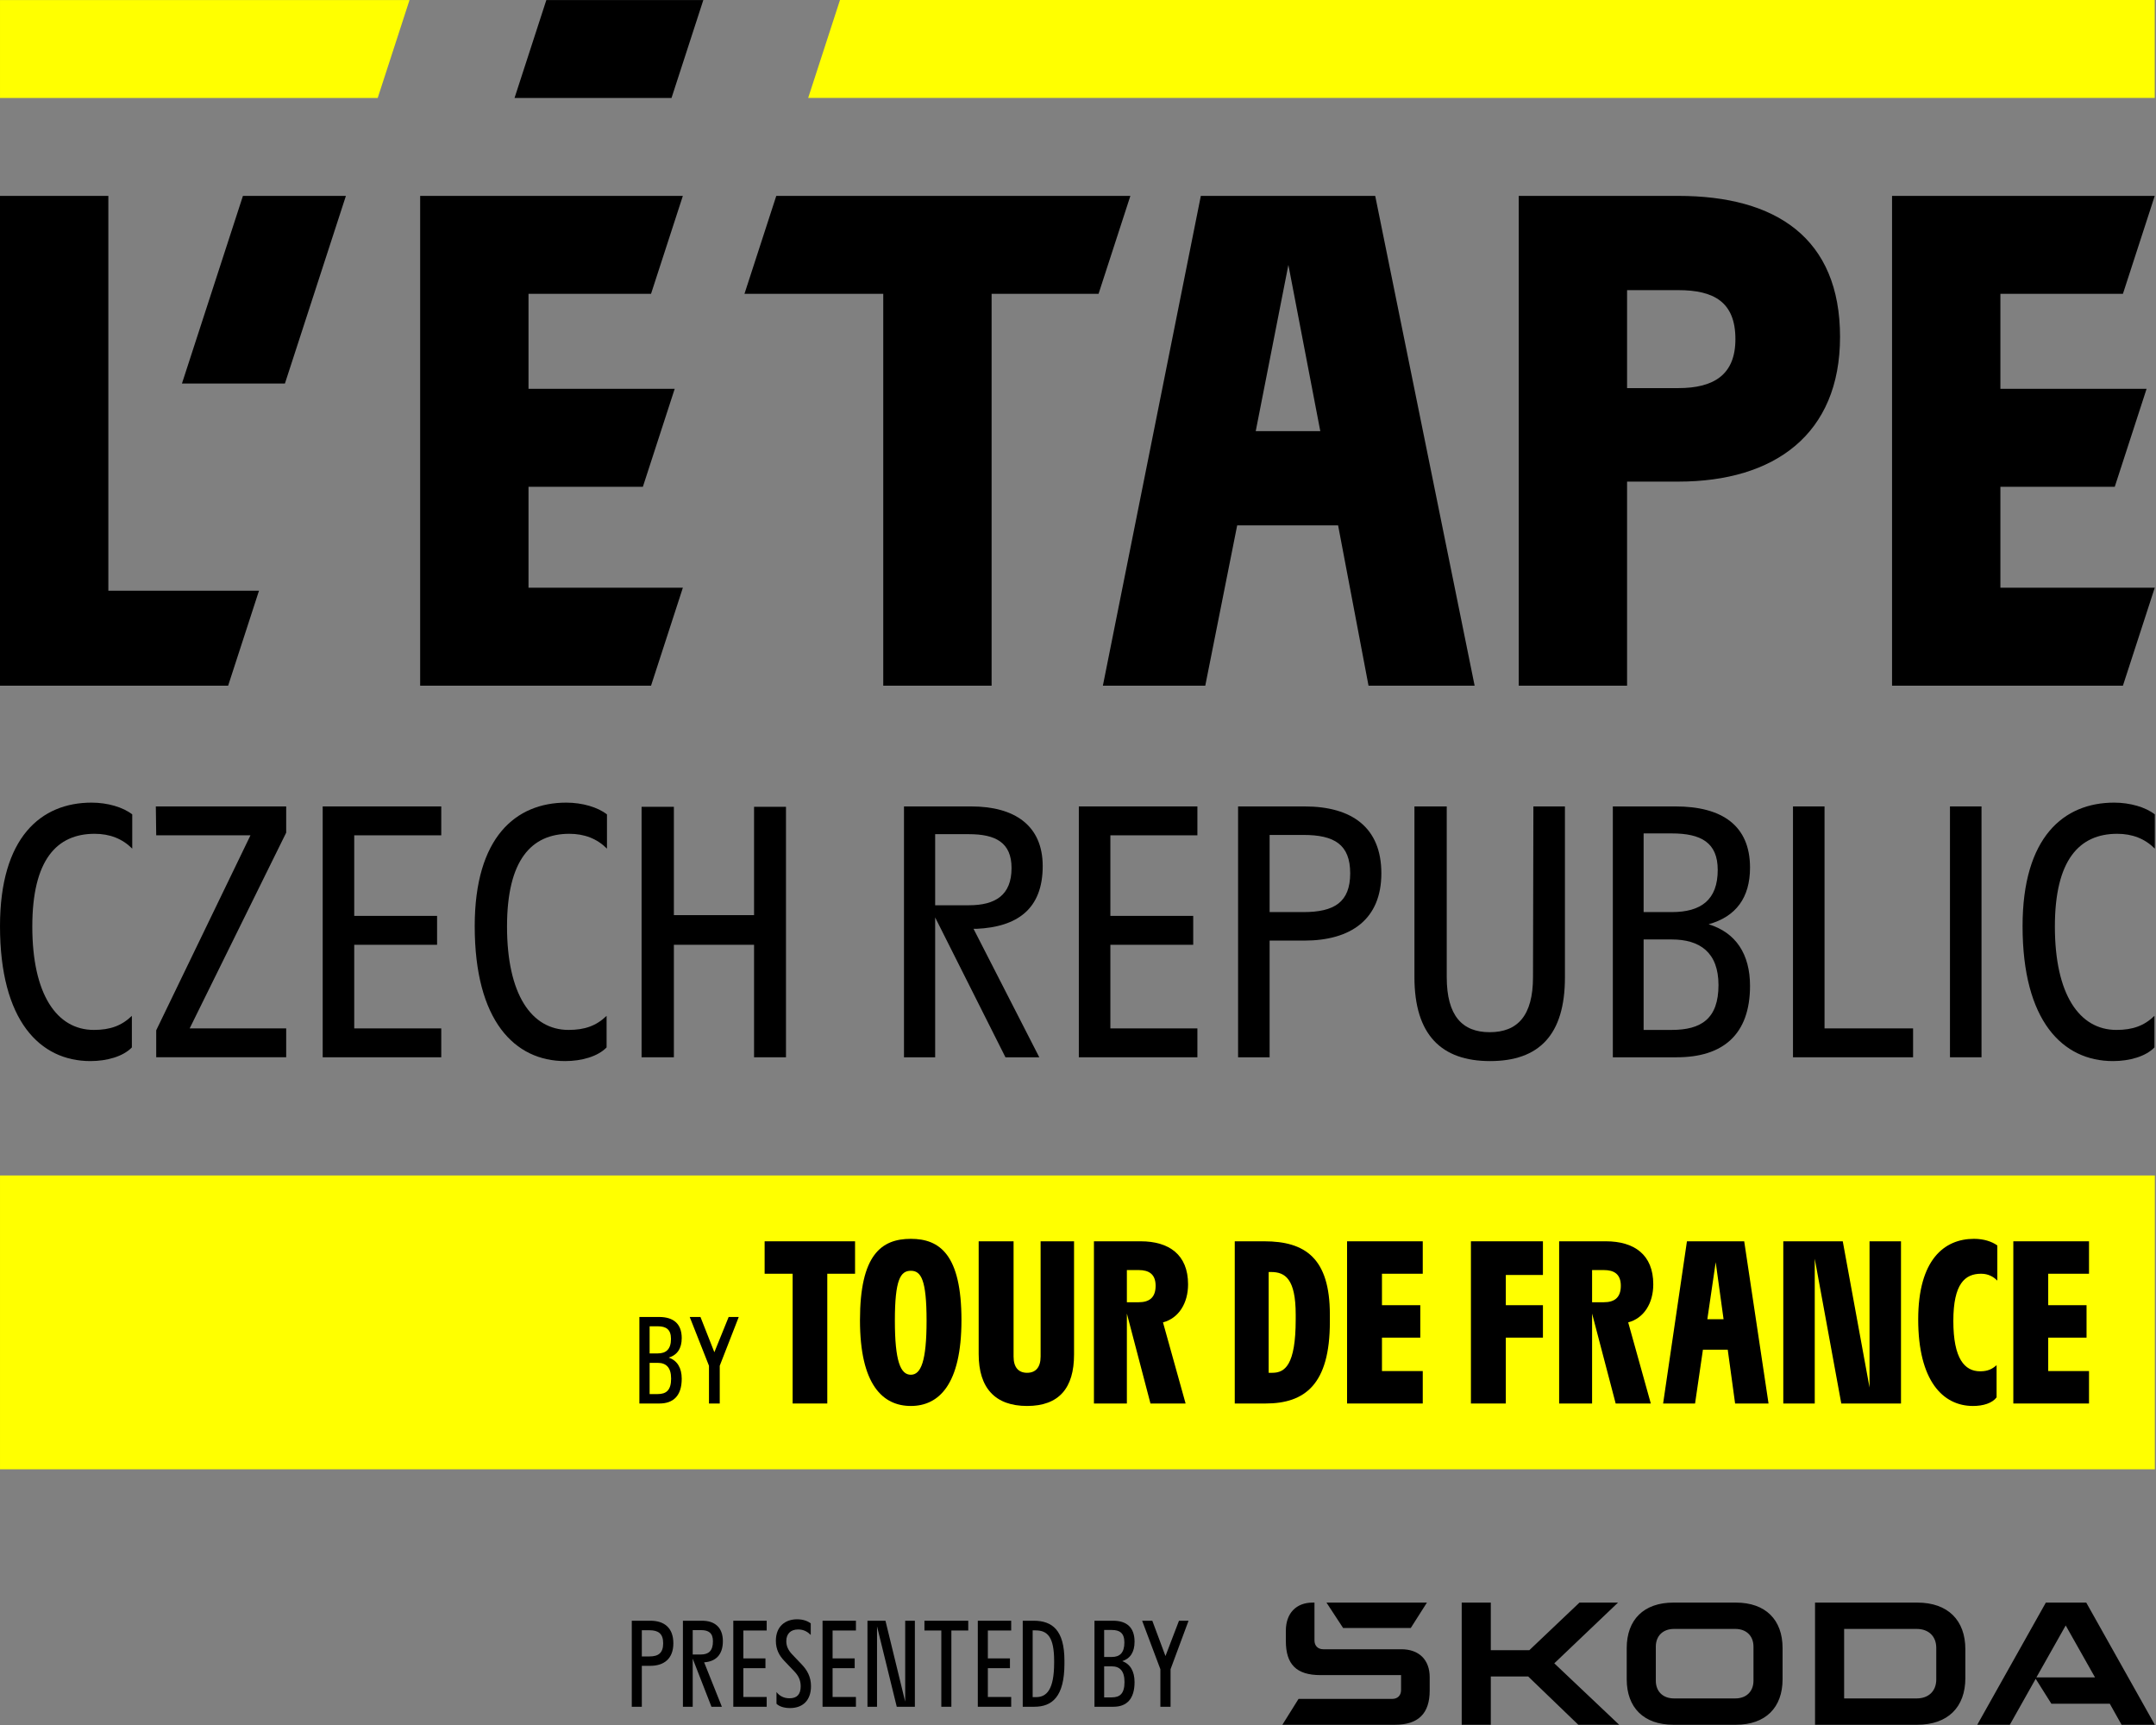 <?xml version="1.0" encoding="UTF-8" standalone="no"?>
<!DOCTYPE svg PUBLIC "-//W3C//DTD SVG 1.1//EN" "http://www.w3.org/Graphics/SVG/1.1/DTD/svg11.dtd">
<svg width="100%" height="100%" viewBox="0 0 1086 869" version="1.1" xmlns="http://www.w3.org/2000/svg" xmlns:xlink="http://www.w3.org/1999/xlink" xml:space="preserve" xmlns:serif="http://www.serif.com/" style="fill-rule:evenodd;clip-rule:evenodd;stroke-linejoin:round;stroke-miterlimit:2;">
    <rect x="0" y="0" width="1086" height="869" fill="#808080" stroke="none"/>
    <g transform="matrix(1,0,0,1,-97.719,-78.086)">
        <g id="Vrstva-1" serif:id="Vrstva 1">
            <g transform="matrix(1,0,0,1,0,464.216)">
                <rect x="97.722" y="205.899" width="1085.41" height="147.986" style="fill:rgb(255,255,0);"/>
            </g>
            <g transform="matrix(1,0,0,1,504.802,78.086)">
                <path d="M0,49.329L678.284,49.329L678.284,0L16.026,0L0,49.329Z" style="fill:rgb(255,255,0);fill-rule:nonzero;"/>
            </g>
            <g transform="matrix(1,0,0,1,97.72,78.102)">
                <path d="M0,49.329L190.252,49.329L206.279,0L0,0L0,49.329Z" style="fill:rgb(255,255,0);fill-rule:nonzero;"/>
            </g>
            <g transform="matrix(1,0,0,1,435.763,753.93)">
                <path d="M0,18.484C0,12.807 -2.572,10.561 -6.736,10.561L-10.822,10.561L-10.822,26.278L-6.736,26.278C-2.447,26.278 0,24.36 0,18.484M-10.822,5.806L-6.736,5.806C-2.51,5.806 -0.063,3.697 -0.063,-1.525C-0.063,-6.269 -2.51,-7.856 -6.736,-7.856L-10.822,-7.856L-10.822,5.806ZM5.35,18.557C5.35,27.134 1.124,31.033 -5.876,31.033L-15.981,31.033L-15.981,-12.549L-6.071,-12.549C1.058,-12.549 5.35,-9.242 5.35,-1.914C5.35,3.307 3.105,6.6 -1.187,7.923C3.105,9.374 5.35,13.134 5.35,18.557" style="fill-rule:nonzero;"/>
            </g>
            <g transform="matrix(1,0,0,1,460.261,760.393)">
                <path d="M0,5.559L0,24.569L-5.423,24.569L-5.423,5.559L-15.125,-19.01L-9.712,-19.01L-2.712,-1.25L4.49,-19.01L9.573,-19.01L0,5.559Z" style="fill-rule:nonzero;"/>
            </g>
            <g transform="matrix(1,0,0,1,528.422,768.625)">
                <path d="M0,-49.019L-13.993,-49.019L-13.993,16.336L-31.444,16.336L-31.444,-49.019L-45.552,-49.019L-45.552,-65.355L0,-65.355L0,-49.019Z" style="fill-rule:nonzero;"/>
            </g>
            <g transform="matrix(1,0,0,1,564.447,744.991)">
                <path d="M0,-1.747C0,-22.539 -2.847,-26.873 -7.923,-26.873C-13.127,-26.873 -15.971,-22.539 -15.971,-1.747C-15.971,18.679 -13.127,25.488 -7.923,25.488C-2.847,25.488 0,18.679 0,-1.747M-33.55,-1.994C-33.55,-34.914 -22.779,-42.962 -7.923,-42.962C6.68,-42.962 17.568,-34.914 17.568,-1.994C17.568,30.563 6.06,41.215 -7.923,41.215C-22.041,41.215 -33.55,30.563 -33.55,-1.994" style="fill-rule:nonzero;"/>
            </g>
            <g transform="matrix(1,0,0,1,590.689,729.391)">
                <path d="M0,30.692L0,-26.121L17.579,-26.121L17.579,31.935C17.579,37.372 20.05,40.105 24.388,40.105C28.596,40.105 31.196,37.501 31.196,31.935L31.196,-26.121L48.037,-26.121L48.037,30.939C48.037,47.78 40.477,56.813 24.388,56.813C8.295,56.813 0,47.78 0,30.692" style="fill-rule:nonzero;"/>
            </g>
            <g transform="matrix(1,0,0,1,679.815,762.555)">
                <path d="M0,-36.881C0,-42.823 -3.46,-44.8 -8.535,-44.8L-14.477,-44.8L-14.477,-28.593L-8.535,-28.593C-3.46,-28.593 0,-30.692 0,-36.881M3.714,-18.446L15.104,22.407L-2.593,22.407L-14.477,-22.898L-14.477,22.407L-31.068,22.407L-31.068,-59.288L-7.547,-59.288C6.69,-59.288 16.347,-52.608 16.347,-37.629C16.347,-28.092 11.637,-20.545 3.714,-18.446" style="fill-rule:nonzero;"/>
            </g>
            <g transform="matrix(1,0,0,1,738.621,718.738)">
                <path d="M0,50.756C6.314,50.756 11.755,46.913 11.755,23.893L11.755,21.411C11.755,3.471 6.436,-0 -0.62,-0L-1.862,-0L-1.862,50.756L0,50.756ZM-18.94,-15.469L-4.09,-15.469C16.583,-15.469 28.962,-6.927 28.962,21.411L28.962,25.126C28.962,56.698 16.336,66.225 -3.471,66.225L-18.94,66.225L-18.94,-15.469Z" style="fill-rule:nonzero;"/>
            </g>
            <g transform="matrix(1,0,0,1,793.831,768.625)">
                <path d="M0,-49.019L0,-33.177L19.305,-33.177L19.305,-16.837L0,-16.837L0,0L20.545,0L20.545,16.336L-17.579,16.336L-17.579,-65.355L20.545,-65.355L20.545,-49.019L0,-49.019Z" style="fill-rule:nonzero;"/>
            </g>
            <g transform="matrix(1,0,0,1,856.216,768.004)">
                <path d="M0,-47.777L0,-32.555L18.693,-32.555L18.693,-16.219L0,-16.219L0,16.959L-17.579,16.959L-17.579,-64.736L18.693,-64.736L18.693,-47.777L0,-47.777Z" style="fill-rule:nonzero;"/>
            </g>
            <g transform="matrix(1,0,0,1,914.145,762.555)">
                <path d="M0,-36.881C0,-42.823 -3.46,-44.8 -8.535,-44.8L-14.474,-44.8L-14.474,-28.593L-8.535,-28.593C-3.46,-28.593 0,-30.692 0,-36.881M3.714,-18.446L15.104,22.407L-2.593,22.407L-14.474,-22.898L-14.474,22.407L-31.068,22.407L-31.068,-59.288L-7.547,-59.288C6.69,-59.288 16.347,-52.608 16.347,-37.629C16.347,-28.092 11.637,-20.545 3.714,-18.446" style="fill-rule:nonzero;"/>
            </g>
            <g transform="matrix(1,0,0,1,965.896,745.728)">
                <path d="M0,-3.223L-3.961,-31.937L-8.17,-3.223L0,-3.223ZM2.102,12.128L-10.394,12.128L-14.356,39.234L-30.448,39.234L-18.446,-42.457L10.398,-42.457L22.654,39.234L5.813,39.234L2.102,12.128Z" style="fill-rule:nonzero;"/>
            </g>
            <g transform="matrix(1,0,0,1,1055.27,784.964)">
                <path d="M0,-81.695L0,0L-30.076,0L-43.443,-72.906L-43.443,0L-59.288,0L-59.288,-81.695L-29.334,-81.695L-15.845,-8.052L-15.845,-81.695L0,-81.695Z" style="fill-rule:nonzero;"/>
            </g>
            <g transform="matrix(1,0,0,1,1063.94,745.602)">
                <path d="M0,-2.97C0,-33.053 13.116,-43.575 28.091,-43.575C33.048,-43.575 37.128,-42.214 39.857,-40.234L39.857,-22.53C37.876,-24.507 35.276,-25.997 31.691,-25.997C23.521,-25.997 17.697,-20.921 17.697,-2.232C17.697,16.837 23.392,23.141 31.186,23.141C35.029,23.141 37.257,22.03 39.485,20.05L39.485,36.267C37.257,39.233 32.676,40.605 27.601,40.605C12.378,40.605 0,27.85 0,-2.97" style="fill-rule:nonzero;"/>
            </g>
            <g transform="matrix(1,0,0,1,1129.43,768.625)">
                <path d="M0,-49.019L0,-33.177L19.305,-33.177L19.305,-16.837L0,-16.837L0,0L20.545,0L20.545,16.336L-17.579,16.336L-17.579,-65.355L20.545,-65.355L20.545,-49.019L0,-49.019Z" style="fill-rule:nonzero;"/>
            </g>
            <g transform="matrix(1,0,0,1,762.764,304.955)">
                <path d="M0,-9.723L-16.072,-93.447L-32.519,-9.723L0,-9.723ZM8.974,37.747L-41.866,37.747L-57.941,118.485L-109.515,118.485L-60.175,-128.208L27.663,-128.208L77.744,118.485L24.297,118.485L8.974,37.747Z" style="fill-rule:nonzero;"/>
            </g>
            <g transform="matrix(1,0,0,1,971.865,351.3)">
                <path d="M0,-102.413C0,-121.106 -10.843,-127.083 -28.777,-127.083L-54.571,-127.083L-54.571,-77.743L-28.777,-77.743C-10.843,-77.743 0,-84.476 0,-102.413M52.702,-103.537C52.702,-54.571 19.807,-30.649 -28.777,-30.649L-54.571,-30.649L-54.571,72.14L-109.142,72.14L-109.142,-174.553L-28.777,-174.553C20.555,-174.553 52.702,-153.246 52.702,-103.537" style="fill-rule:nonzero;"/>
            </g>
            <g transform="matrix(1,0,0,1,228.175,224.588)">
                <path d="M0,151.008L-75.878,151.008L-75.878,-47.842L-130.456,-47.842L-130.456,198.85L-15.543,198.85L0,151.015L0,151.008Z" style="fill-rule:nonzero;"/>
            </g>
            <g transform="matrix(1,0,0,1,363.935,326.26)">
                <path d="M0,-52.333L0,-100.179L61.714,-100.179L77.744,-149.511L-54.575,-149.511L-54.575,97.178L61.718,97.178L77.744,47.849L77.744,47.839L0,47.839L0,-2.994L57.603,-2.994L73.633,-52.333L0,-52.333Z" style="fill-rule:nonzero;"/>
            </g>
            <g transform="matrix(1,0,0,1,1105.34,326.26)">
                <path d="M0,-52.333L0,-100.179L61.714,-100.179L77.744,-149.511L-54.578,-149.511L-54.578,97.178L61.714,97.178L77.744,47.849L77.744,47.839L0,47.839L0,-2.994L57.603,-2.994L73.633,-52.333L0,-52.333Z" style="fill-rule:nonzero;"/>
            </g>
            <g transform="matrix(1,0,0,1,667.093,423.44)">
                <path d="M0,-246.693L-178.354,-246.693L-194.367,-197.409L-194.367,-197.357L-124.472,-197.357L-124.472,0L-69.891,0L-69.891,-197.357L-16.023,-197.357L0,-246.672L0,-246.693Z" style="fill-rule:nonzero;"/>
            </g>
            <g transform="matrix(-1,0,0,1,189.365,271.262)">
                <path d="M-82.589,-94.515L-30.719,-94.515L0,0L-51.869,0L-82.589,-94.515Z" style="fill-rule:nonzero;"/>
            </g>
            <g transform="matrix(1,0,0,1,356.894,78.102)">
                <path d="M0,49.329L79.074,49.329L95.1,0L16.026,0L0,49.329Z" style="fill-rule:nonzero;"/>
            </g>
            <g transform="matrix(1,0,0,1,97.72,550.287)">
                <path d="M0,-5.74C0,-50.533 20.673,-67.955 46.133,-67.955C54.174,-67.955 62.02,-65.654 66.615,-62.017L66.615,-44.789C61.641,-49.767 55.323,-52.256 47.665,-52.256C28.523,-52.256 16.27,-39.046 16.27,-5.549C16.27,28.527 28.523,46.52 47.282,46.52C55.514,46.52 61.258,44.414 66.424,39.44L66.424,55.327C62.02,59.921 53.791,62.215 45.559,62.215C20.099,62.215 0,41.925 0,-5.74" style="fill-rule:nonzero;"/>
            </g>
            <g transform="matrix(1,0,0,1,241.876,597.378)">
                <path d="M0,-99.921L-48.622,-1.337L0,-1.337L0,13.21L-65.47,13.21L-65.47,-0.379L-17.993,-98.581L-65.47,-98.581L-65.661,-113.131L0,-113.131L0,-99.921Z" style="fill-rule:nonzero;"/>
            </g>
            <g transform="matrix(1,0,0,1,276.149,596.041)">
                <path d="M0,-97.245L0,-56.664L41.733,-56.664L41.733,-42.113L0,-42.113L0,0.003L43.836,0.003L43.836,14.55L-15.887,14.55L-15.887,-111.795L43.836,-111.795L43.836,-97.245L0,-97.245Z" style="fill-rule:nonzero;"/>
            </g>
            <g transform="matrix(1,0,0,1,336.84,550.287)">
                <path d="M0,-5.74C0,-50.533 20.673,-67.955 46.133,-67.955C54.174,-67.955 62.024,-65.654 66.619,-62.017L66.619,-44.789C61.641,-49.767 55.323,-52.256 47.665,-52.256C28.523,-52.256 16.273,-39.046 16.273,-5.549C16.273,28.527 28.523,46.52 47.282,46.52C55.514,46.52 61.258,44.414 66.427,39.44L66.427,55.327C62.024,59.921 53.791,62.215 45.559,62.215C20.099,62.215 0,41.925 0,-5.74" style="fill-rule:nonzero;"/>
            </g>
            <g transform="matrix(1,0,0,1,493.63,610.589)">
                <path d="M0,-126.15L0,0L-16.082,0L-16.082,-56.663L-56.472,-56.663L-56.472,0L-72.742,0L-72.742,-126.15L-56.472,-126.15L-56.472,-71.593L-16.082,-71.593L-16.082,-126.15L0,-126.15Z" style="fill-rule:nonzero;"/>
            </g>
            <g transform="matrix(1,0,0,1,568.768,560.819)">
                <path d="M0,-26.8L17.036,-26.8C30.438,-26.8 38.475,-31.969 38.475,-45.559C38.475,-58.386 30.438,-62.598 17.036,-62.598L0,-62.598L0,-26.8ZM19.333,-14.93L52.451,49.771L35.412,49.771L0,-20.673L0,49.771L-15.699,49.771L-15.699,-76.571L18.185,-76.571C40.007,-76.571 54.174,-66.998 54.174,-46.516C54.174,-24.885 41.347,-15.887 20.865,-14.93L19.333,-14.93Z" style="fill-rule:nonzero;"/>
            </g>
            <g transform="matrix(1,0,0,1,657.024,596.041)">
                <path d="M0,-97.245L0,-56.664L41.73,-56.664L41.73,-42.113L0,-42.113L0,0.003L43.836,0.003L43.836,14.55L-15.887,14.55L-15.887,-111.795L43.836,-111.795L43.836,-97.245L0,-97.245Z" style="fill-rule:nonzero;"/>
            </g>
            <g transform="matrix(1,0,0,1,777.826,576.899)">
                <path d="M0,-58.961C0,-73.508 -8.041,-78.294 -23.545,-78.294L-40.585,-78.294L-40.585,-39.436L-23.545,-39.436C-8.041,-39.436 0,-44.411 0,-58.961M15.696,-58.961C15.696,-35.799 0.383,-25.077 -23.162,-25.077L-40.585,-25.077L-40.585,33.692L-56.472,33.692L-56.472,-92.653L-22.971,-92.653C0.766,-92.653 15.696,-82.123 15.696,-58.961" style="fill-rule:nonzero;"/>
            </g>
            <g transform="matrix(1,0,0,1,810.185,526.55)">
                <path d="M0,43.648L0,-42.304L16.27,-42.304L16.27,43.648C16.27,63.173 24.12,71.405 37.904,71.405C51.877,71.405 59.726,63.173 59.726,43.648L59.918,-42.304L75.805,-42.304L75.805,43.839C75.805,72.745 62.79,85.952 38.096,85.952C13.593,85.952 0,72.745 0,43.648" style="fill-rule:nonzero;"/>
            </g>
            <g transform="matrix(1,0,0,1,963.339,520.618)">
                <path d="M0,53.6C0,37.139 -9.378,30.629 -23.545,30.629L-37.709,30.629L-37.709,76.188L-23.545,76.188C-8.807,76.188 0,70.639 0,53.6M-37.709,16.844L-23.545,16.844C-8.807,16.844 -0.383,10.721 -0.383,-4.403C-0.383,-18.184 -8.807,-22.779 -23.545,-22.779L-37.709,-22.779L-37.709,16.844ZM15.887,53.983C15.887,78.677 2.106,89.973 -21.056,89.973L-53.217,89.973L-53.217,-36.373L-21.631,-36.373C1.723,-36.373 15.887,-26.8 15.887,-5.552C15.887,9.573 8.807,19.145 -4.978,22.971C8.807,27.183 15.887,38.096 15.887,53.983" style="fill-rule:nonzero;"/>
            </g>
            <g transform="matrix(1,0,0,1,1061.36,498.794)">
                <path d="M0,97.248L0,111.795L-60.492,111.795L-60.492,-14.547L-44.605,-14.547L-44.605,97.248L0,97.248Z" style="fill-rule:nonzero;"/>
            </g>
            <g transform="matrix(1,0,0,1,0,70.832)">
                <rect x="1079.94" y="413.413" width="15.887" height="126.342"/>
            </g>
            <g transform="matrix(1,0,0,1,1116.51,550.287)">
                <path d="M0,-5.74C0,-50.533 20.673,-67.955 46.133,-67.955C54.174,-67.955 62.02,-65.654 66.619,-62.017L66.619,-44.789C61.641,-49.767 55.323,-52.256 47.665,-52.256C28.523,-52.256 16.274,-39.046 16.274,-5.549C16.274,28.527 28.523,46.52 47.282,46.52C55.515,46.52 61.258,44.414 66.424,39.44L66.424,55.327C62.02,59.921 53.791,62.215 45.559,62.215C20.099,62.215 0,41.925 0,-5.74" style="fill-rule:nonzero;"/>
            </g>
            <g transform="matrix(1,0,0,1,431.767,926.341)">
                <path d="M0,-20.614C0,-25.54 -2.5,-27.178 -6.938,-27.178L-10.752,-27.178L-10.752,-13.985L-6.938,-13.985C-2.5,-13.985 0,-15.624 0,-20.614M5.126,-20.614C5.126,-12.802 0.376,-9.257 -6.501,-9.257L-10.752,-9.257L-10.752,11.357L-15.816,11.357L-15.816,-31.971L-6.438,-31.971C0.501,-31.971 5.126,-28.426 5.126,-20.614" style="fill-rule:nonzero;"/>
            </g>
            <g transform="matrix(1,0,0,1,450.773,920.694)">
                <path d="M0,-9.321C3.814,-9.321 6.065,-11.095 6.065,-15.953C6.065,-20.219 3.814,-21.6 0,-21.6L-4.127,-21.6L-4.127,-9.321L0,-9.321ZM1.625,-5.385L10.565,17.004L5.313,17.004L-4.127,-7.22L-4.127,17.004L-9.064,17.004L-9.064,-26.325L0.563,-26.325C6.751,-26.325 11.065,-23.173 11.065,-16.018C11.065,-8.927 7.19,-5.711 1.625,-5.385" style="fill-rule:nonzero;"/>
            </g>
            <g transform="matrix(1,0,0,1,472.154,932.776)">
                <path d="M0,-33.484L0,-19.434L11.128,-19.434L11.128,-14.509L0,-14.509L0,-0L11.753,-0L11.753,4.922L-5.063,4.922L-5.063,-38.406L11.753,-38.406L11.753,-33.484L0,-33.484Z" style="fill-rule:nonzero;"/>
            </g>
            <g transform="matrix(1,0,0,1,488.846,895.81)">
                <path d="M0,40.378L0,34.47C1.438,36.374 3.625,37.621 6.564,37.621C10.253,37.621 12.19,35.717 12.19,31.58C12.19,28.562 11.128,26.264 8.815,23.898L3.875,18.714C1.438,16.154 -0.313,13.067 -0.313,8.669C-0.313,1.38 4.438,-2.165 10.377,-2.165C13.565,-2.165 15.816,-1.179 17.254,-0.129L17.254,5.715C15.754,4.205 13.754,2.958 10.941,2.958C7.127,2.958 4.939,5.123 4.939,8.866C4.939,11.49 6.064,13.591 7.939,15.563L12.753,20.617C15.379,23.374 17.379,26.723 17.379,31.516C17.379,38.604 13.315,42.543 6.814,42.543C3.625,42.543 1.249,41.626 0,40.378" style="fill-rule:nonzero;"/>
            </g>
            <g transform="matrix(1,0,0,1,517.104,932.776)">
                <path d="M0,-33.484L0,-19.434L11.128,-19.434L11.128,-14.509L0,-14.509L0,-0L11.753,-0L11.753,4.922L-5.063,4.922L-5.063,-38.406L11.753,-38.406L11.753,-33.484L0,-33.484Z" style="fill-rule:nonzero;"/>
            </g>
            <g transform="matrix(1,0,0,1,558.552,937.698)">
                <path d="M0,-43.329L0,0L-9.127,0L-19.067,-40.508L-19.067,0L-23.881,0L-23.881,-43.329L-14.816,-43.329L-4.876,-2.56L-4.876,-43.329L0,-43.329Z" style="fill-rule:nonzero;"/>
            </g>
            <g transform="matrix(1,0,0,1,585.435,932.776)">
                <path d="M0,-33.484L-8.502,-33.484L-8.502,4.922L-13.565,4.922L-13.565,-33.484L-22.069,-33.484L-22.069,-38.406L0,-38.406L0,-33.484Z" style="fill-rule:nonzero;"/>
            </g>
            <g transform="matrix(1,0,0,1,595.313,932.776)">
                <path d="M0,-33.484L0,-19.434L11.128,-19.434L11.128,-14.509L0,-14.509L0,-0L11.753,-0L11.753,4.922L-5.063,4.922L-5.063,-38.406L11.753,-38.406L11.753,-33.484L0,-33.484Z" style="fill-rule:nonzero;"/>
            </g>
            <g transform="matrix(1,0,0,1,619.633,899.227)">
                <path d="M0,33.613C5.189,33.613 9.064,30.003 9.064,16.348L9.064,15.362C9.064,3.28 5.689,-0 -0.313,-0L-1.751,-0L-1.751,33.613L0,33.613ZM-6.751,-4.858L-1.251,-4.858C8.128,-4.858 14.254,-0.133 14.254,15.297L14.254,16.742C14.254,33.416 8.065,38.471 -0.938,38.471L-6.751,38.471L-6.751,-4.858Z" style="fill-rule:nonzero;"/>
            </g>
            <g transform="matrix(1,0,0,1,664.144,906.841)">
                <path d="M0,18.384C0,12.738 -2.437,10.504 -6.374,10.504L-10.253,10.504L-10.253,26.131L-6.374,26.131C-2.312,26.131 0,24.224 0,18.384M-10.253,5.779L-6.374,5.779C-2.373,5.779 -0.061,3.678 -0.061,-1.509C-0.061,-6.238 -2.373,-7.812 -6.374,-7.812L-10.253,-7.812L-10.253,5.779ZM5.065,18.449C5.065,26.984 1.064,30.856 -5.561,30.856L-15.127,30.856L-15.127,-12.472L-5.752,-12.472C1.003,-12.472 5.065,-9.192 5.065,-1.904C5.065,3.284 2.94,6.564 -1.125,7.88C2.94,9.325 5.065,13.064 5.065,18.449" style="fill-rule:nonzero;"/>
            </g>
            <g transform="matrix(1,0,0,1,687.341,913.276)">
                <path d="M0,5.514L0,24.421L-5.126,24.421L-5.126,5.514L-14.318,-18.907L-9.192,-18.907L-2.563,-1.118L4.249,-18.907L9.063,-18.907L0,5.514Z" style="fill-rule:nonzero;"/>
            </g>
            <g transform="matrix(1,0,0,1,833.996,885.237)">
                <path d="M0,61.525L0,0L14.654,0L14.654,23.959L34.077,23.959L59.315,0L78.738,0L46.638,30.588L79.319,61.525L58.733,61.525L33.496,37.218L14.654,37.218L14.654,61.525L0,61.525ZM-59.739,12.794L-68.113,0L-17.521,0L-25.662,12.794L-59.739,12.794ZM289.47,37.683L319.011,37.683L304.24,11.515L289.47,37.683ZM259.696,61.525L294.238,0L314.591,0L349.134,61.525L332.386,61.525L326.454,50.941L297.029,50.941L289.121,38.381L276.095,61.525L259.696,61.525ZM138.131,61.525L106.613,61.525C91.726,61.525 83.119,52.919 83.119,38.613L83.119,22.912C83.119,8.607 91.726,0 106.613,0L138.131,0C153.018,0 161.624,8.607 161.624,22.912L161.624,38.613C161.624,52.919 153.018,61.525 138.131,61.525M106.961,48.266L137.782,48.266C143.365,48.266 146.97,44.777 146.97,39.311L146.97,22.214C146.97,16.748 143.365,13.259 137.782,13.259L106.961,13.259C101.379,13.259 97.773,16.748 97.773,22.214L97.773,39.311C97.773,44.777 101.379,48.266 106.961,48.266M177.978,61.525L177.978,0L229.501,0C244.853,0 253.692,8.84 253.692,23.494L253.692,38.032C253.692,52.686 244.853,61.525 229.501,61.525L177.978,61.525ZM192.632,48.266L229.152,48.266C235.199,48.266 239.037,44.545 239.037,38.73L239.037,22.796C239.037,16.981 235.199,13.259 229.152,13.259L192.632,13.259L192.632,48.266ZM-90.327,61.525L-82.186,48.499L-34.967,48.499C-32.292,48.499 -30.547,46.754 -30.547,44.079L-30.547,36.52L-71.137,36.52C-83.233,36.52 -88.583,31.17 -88.583,19.307L-88.583,14.189C-88.583,5.35 -83.349,0 -75.092,0L-74.161,0L-74.161,19.074C-74.161,21.749 -72.417,23.494 -69.742,23.494L-30.431,23.494C-21.475,23.494 -16.125,28.844 -16.125,37.566L-16.125,44.312C-16.125,55.826 -21.824,61.525 -33.571,61.525L-90.327,61.525Z" style="fill-rule:nonzero;"/>
            </g>
        </g>
    </g>
</svg>
